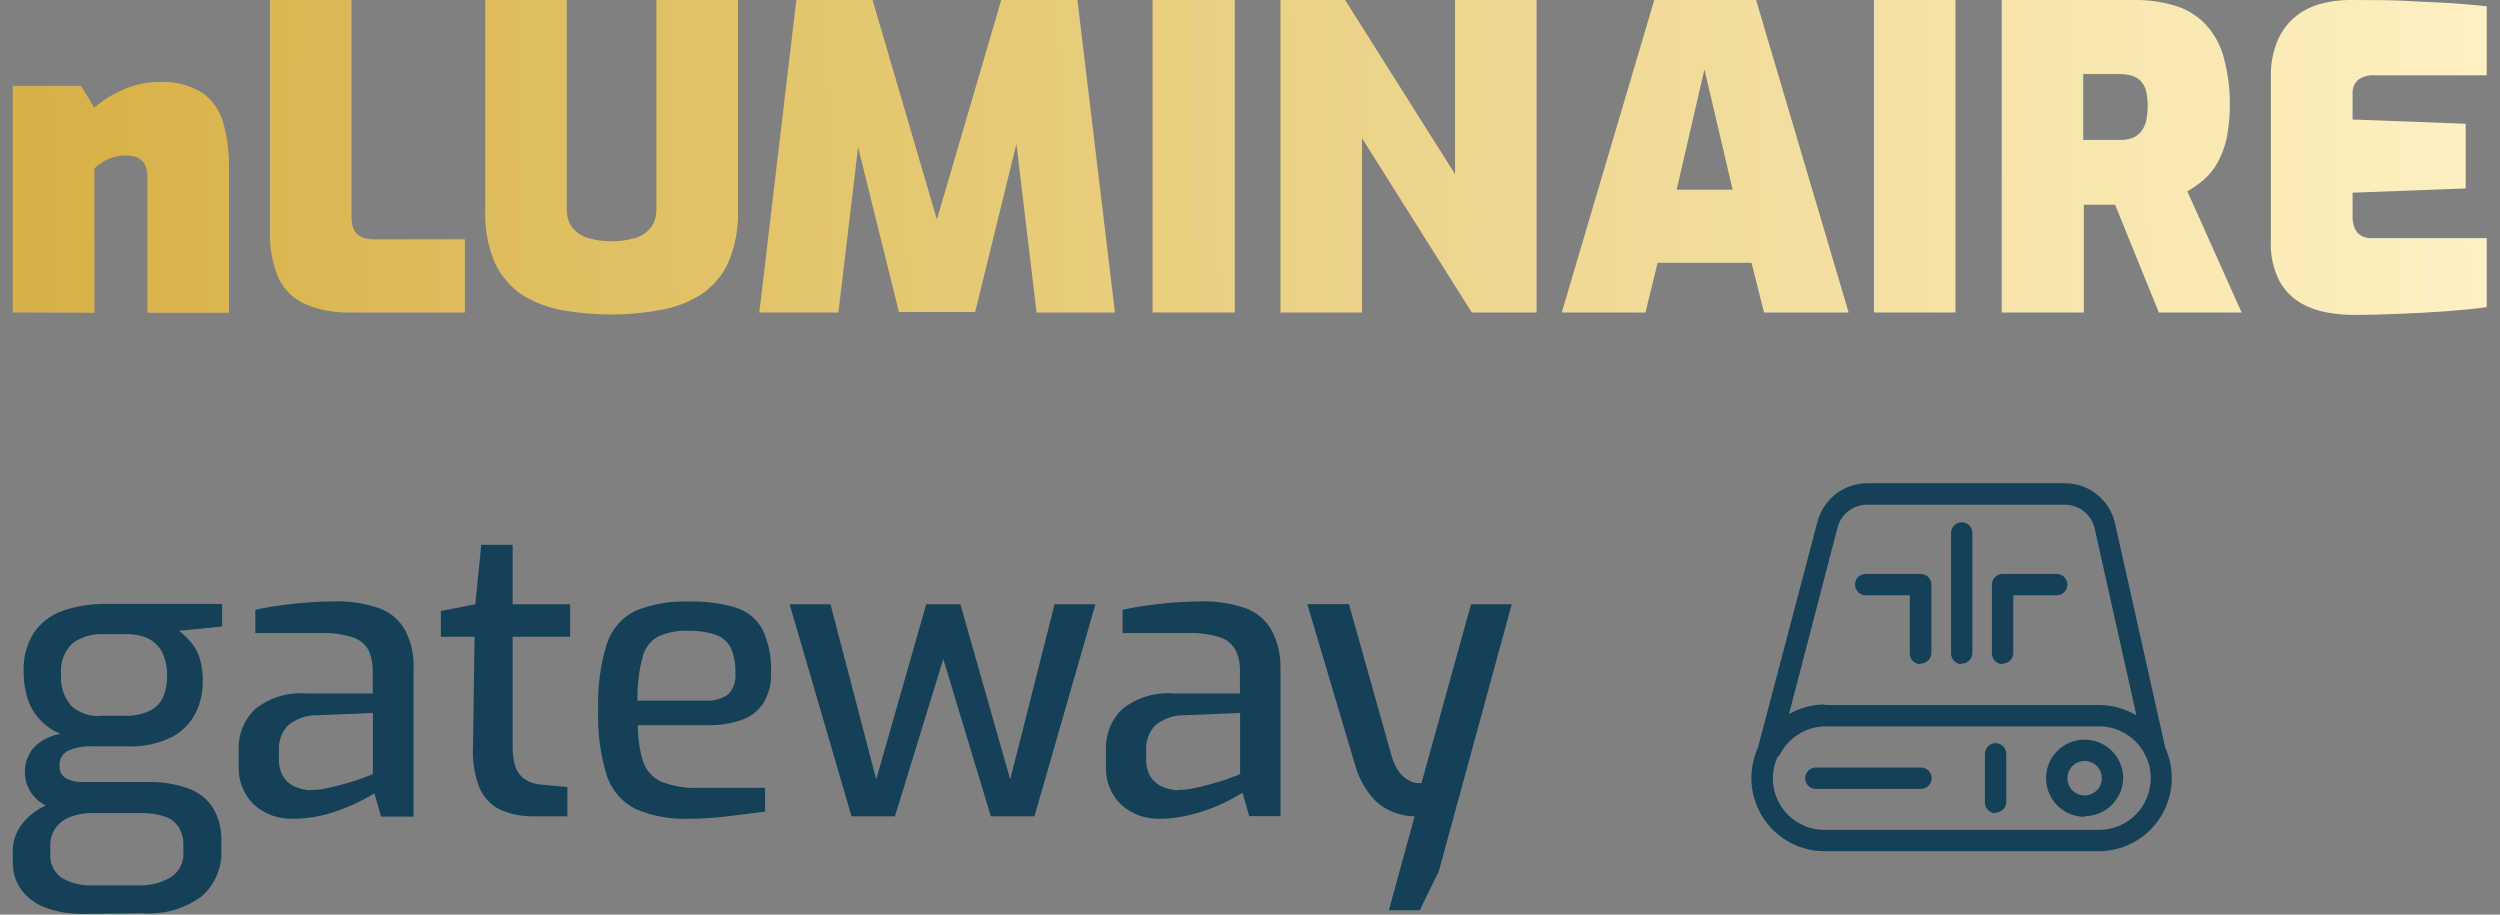 <svg width="164" height="60" viewBox="0 0 164 60" fill="none" xmlns="http://www.w3.org/2000/svg">
<rect x="0" y="0" width="164" height="60" fill="#808080" stroke="none"/>
<path d="M137.69 55.84H119.69C118.419 55.838 117.202 55.332 116.302 54.435C115.403 53.538 114.895 52.321 114.89 51.05C114.891 50.361 115.038 49.679 115.32 49.05L119.23 34.21C119.423 33.491 119.849 32.855 120.44 32.401C121.031 31.947 121.755 31.701 122.5 31.7H135.44C136.212 31.696 136.961 31.957 137.564 32.439C138.166 32.922 138.585 33.596 138.75 34.35L142.04 49.05C142.327 49.678 142.474 50.36 142.47 51.05C142.467 52.318 141.963 53.533 141.068 54.431C140.172 55.328 138.958 55.835 137.69 55.84ZM116.59 49.69C116.361 50.206 116.265 50.772 116.311 51.334C116.357 51.897 116.543 52.439 116.852 52.912C117.161 53.384 117.584 53.772 118.082 54.038C118.579 54.306 119.135 54.444 119.7 54.44H137.7C138.599 54.44 139.461 54.083 140.097 53.447C140.733 52.812 141.09 51.949 141.09 51.05C141.094 50.59 141.002 50.133 140.82 49.71C140.78 49.656 140.75 49.595 140.73 49.53C140.453 48.97 140.025 48.498 139.496 48.166C138.966 47.834 138.355 47.656 137.73 47.65H119.73C119.102 47.66 118.489 47.843 117.959 48.18C117.43 48.517 117.004 48.995 116.73 49.56C116.687 49.595 116.64 49.626 116.59 49.65V49.69ZM119.7 46.25H137.7C138.563 46.25 139.41 46.485 140.15 46.93L137.41 34.67C137.308 34.219 137.054 33.817 136.689 33.533C136.324 33.248 135.872 33.099 135.41 33.11H122.47C122.033 33.112 121.609 33.257 121.263 33.522C120.916 33.788 120.666 34.159 120.55 34.58L117.36 46.84C118.074 46.436 118.879 46.219 119.7 46.21V46.25ZM136.75 53.58C136.25 53.58 135.761 53.432 135.344 53.154C134.928 52.876 134.604 52.481 134.413 52.018C134.221 51.556 134.171 51.047 134.269 50.557C134.366 50.066 134.607 49.615 134.961 49.261C135.315 48.907 135.766 48.666 136.256 48.569C136.747 48.471 137.256 48.521 137.718 48.713C138.181 48.904 138.576 49.229 138.854 49.645C139.132 50.061 139.28 50.55 139.28 51.05C139.27 51.714 138.998 52.348 138.525 52.813C138.052 53.279 137.414 53.54 136.75 53.54V53.58ZM136.75 49.92C136.45 49.92 136.163 50.039 135.951 50.251C135.739 50.463 135.62 50.751 135.62 51.05C135.62 51.35 135.739 51.637 135.951 51.849C136.163 52.061 136.45 52.18 136.75 52.18C136.898 52.18 137.045 52.151 137.182 52.094C137.319 52.037 137.444 51.954 137.549 51.849C137.654 51.744 137.737 51.62 137.794 51.483C137.851 51.346 137.88 51.199 137.88 51.05C137.88 50.902 137.851 50.755 137.794 50.618C137.737 50.481 137.654 50.356 137.549 50.251C137.444 50.146 137.319 50.063 137.182 50.006C137.045 49.95 136.898 49.92 136.75 49.92ZM130.91 53.35C130.724 53.35 130.546 53.276 130.415 53.145C130.284 53.014 130.21 52.836 130.21 52.65V49.45C130.21 49.265 130.284 49.087 130.415 48.955C130.546 48.824 130.724 48.75 130.91 48.75C131.096 48.75 131.274 48.824 131.405 48.955C131.536 49.087 131.61 49.265 131.61 49.45V52.65C131.598 52.828 131.519 52.995 131.389 53.117C131.259 53.239 131.088 53.308 130.91 53.31V53.35ZM126.02 51.75H119.12C118.934 51.75 118.756 51.676 118.625 51.545C118.494 51.414 118.42 51.236 118.42 51.05C118.42 50.865 118.494 50.687 118.625 50.555C118.756 50.424 118.934 50.35 119.12 50.35H126.02C126.206 50.35 126.384 50.424 126.515 50.555C126.646 50.687 126.72 50.865 126.72 51.05C126.72 51.236 126.646 51.414 126.515 51.545C126.384 51.676 126.206 51.75 126.02 51.75ZM131.37 43.57C131.184 43.57 131.006 43.496 130.875 43.365C130.744 43.234 130.67 43.056 130.67 42.87V38.35C130.67 38.165 130.744 37.986 130.875 37.855C131.006 37.724 131.184 37.65 131.37 37.65H134.92C135.106 37.65 135.284 37.724 135.415 37.855C135.546 37.986 135.62 38.165 135.62 38.35C135.62 38.536 135.546 38.714 135.415 38.845C135.284 38.977 135.106 39.05 134.92 39.05H132.07V42.84C132.067 43.024 131.993 43.2 131.862 43.329C131.731 43.458 131.554 43.53 131.37 43.53V43.57ZM128.69 43.57C128.504 43.57 128.326 43.496 128.195 43.365C128.064 43.234 127.99 43.056 127.99 42.87V34.96C127.99 34.775 128.064 34.596 128.195 34.465C128.326 34.334 128.504 34.26 128.69 34.26C128.876 34.26 129.054 34.334 129.185 34.465C129.316 34.596 129.39 34.775 129.39 34.96V42.84C129.387 43.024 129.312 43.2 129.181 43.329C129.05 43.458 128.874 43.53 128.69 43.53V43.57ZM125.98 43.57C125.794 43.57 125.616 43.496 125.485 43.365C125.354 43.234 125.28 43.056 125.28 42.87V39.05H122.39C122.204 39.05 122.026 38.977 121.895 38.845C121.764 38.714 121.69 38.536 121.69 38.35C121.69 38.165 121.764 37.986 121.895 37.855C122.026 37.724 122.204 37.65 122.39 37.65H126C126.186 37.65 126.364 37.724 126.495 37.855C126.626 37.986 126.7 38.165 126.7 38.35V42.84C126.697 43.024 126.622 43.2 126.491 43.329C126.36 43.458 126.184 43.53 126 43.53L125.98 43.57Z" fill="#144158"/>
<path d="M5.42 59.95C4.617 59.962 3.818 59.834 3.06 59.57C2.423 59.351 1.861 58.956 1.44 58.43C1.031 57.886 0.82 57.22 0.84 56.54V55.97C0.805 55.243 1.044 54.53 1.51 53.97C1.959 53.436 2.532 53.021 3.18 52.76C3.848 52.482 4.566 52.34 5.29 52.34L5.99 53.34C5.544 53.34 5.101 53.414 4.68 53.56C4.285 53.696 3.938 53.943 3.68 54.27C3.417 54.625 3.283 55.059 3.3 55.5V56C3.276 56.305 3.332 56.611 3.462 56.888C3.591 57.165 3.791 57.403 4.04 57.58C4.645 57.935 5.339 58.109 6.04 58.08H9.04C9.804 58.118 10.562 57.931 11.22 57.54C11.489 57.362 11.706 57.115 11.848 56.825C11.991 56.535 12.053 56.212 12.03 55.89V55.4C12.036 55.018 11.939 54.642 11.75 54.31C11.55 53.979 11.243 53.725 10.88 53.59C10.353 53.406 9.797 53.321 9.24 53.34H5.4C4.406 53.41 3.417 53.146 2.59 52.59C2.323 52.384 2.101 52.126 1.938 51.831C1.775 51.536 1.674 51.211 1.641 50.876C1.609 50.541 1.645 50.202 1.748 49.881C1.851 49.56 2.018 49.264 2.24 49.01C2.715 48.552 3.318 48.248 3.97 48.14C3.401 47.912 2.896 47.548 2.5 47.08C2.151 46.667 1.899 46.182 1.76 45.66C1.621 45.155 1.55 44.634 1.55 44.11C1.507 43.208 1.733 42.314 2.2 41.54C2.654 40.865 3.313 40.354 4.08 40.08C5.044 39.746 6.06 39.591 7.08 39.62H14.57V41.1L11.74 41.38C11.981 41.567 12.205 41.774 12.41 42C12.682 42.29 12.896 42.63 13.04 43C13.23 43.553 13.318 44.136 13.3 44.72C13.305 45.442 13.14 46.154 12.82 46.8C12.473 47.468 11.928 48.013 11.26 48.36C10.349 48.802 9.341 49.008 8.33 48.96H6.04C5.505 48.934 4.972 49.03 4.48 49.24C4.293 49.328 4.139 49.471 4.037 49.65C3.934 49.829 3.89 50.035 3.91 50.24C3.895 50.406 3.928 50.573 4.006 50.721C4.085 50.868 4.204 50.989 4.35 51.07C4.641 51.22 4.963 51.299 5.29 51.3H9.68C10.588 51.275 11.493 51.418 12.35 51.72C13.014 51.955 13.583 52.401 13.97 52.99C14.366 53.668 14.557 54.446 14.52 55.23V55.72C14.552 56.298 14.453 56.875 14.229 57.409C14.006 57.942 13.664 58.418 13.23 58.8C12.111 59.623 10.735 60.017 9.35 59.91L5.42 59.95ZM6.56 46.95H8.1C8.714 46.989 9.326 46.868 9.88 46.6C10.257 46.399 10.554 46.074 10.72 45.68C10.884 45.277 10.965 44.845 10.96 44.41C10.984 43.837 10.867 43.267 10.62 42.75C10.41 42.366 10.085 42.059 9.69 41.87C9.245 41.679 8.764 41.587 8.28 41.6H6.82C6.085 41.556 5.356 41.768 4.76 42.2C4.486 42.462 4.276 42.782 4.146 43.138C4.016 43.493 3.969 43.874 4.01 44.25C3.977 44.623 4.02 44.999 4.137 45.355C4.254 45.711 4.442 46.039 4.69 46.32C5.205 46.772 5.876 47.005 6.56 46.97V46.95Z" fill="#144158"/>
<path d="M19.2 53.71C18.267 53.741 17.357 53.411 16.66 52.79C16.32 52.457 16.056 52.056 15.883 51.613C15.711 51.17 15.635 50.695 15.66 50.22V49.13C15.645 48.636 15.737 48.145 15.928 47.69C16.12 47.234 16.407 46.825 16.77 46.49C17.717 45.747 18.911 45.39 20.11 45.49H24.45V44.03C24.463 43.559 24.371 43.091 24.18 42.66C23.963 42.266 23.606 41.966 23.18 41.82C22.483 41.598 21.752 41.5 21.02 41.53H16.75V40C17.38 39.86 18.11 39.74 18.95 39.64C19.946 39.521 20.947 39.457 21.95 39.45C22.924 39.427 23.895 39.572 24.82 39.88C25.547 40.129 26.16 40.629 26.55 41.29C26.971 42.083 27.172 42.974 27.13 43.87V53.57H25L24.56 52.04C24.46 52.11 24.24 52.23 23.91 52.41C23.503 52.633 23.082 52.83 22.65 53C22.111 53.217 21.556 53.391 20.99 53.52C20.402 53.651 19.802 53.714 19.2 53.71ZM20.39 51.81C20.702 51.824 21.015 51.797 21.32 51.73C21.67 51.66 22.03 51.58 22.38 51.48C22.73 51.38 23.07 51.29 23.38 51.19L24.13 50.91C24.245 50.877 24.356 50.83 24.46 50.77V46.77L20.82 46.92C20.112 46.9 19.421 47.142 18.88 47.6C18.684 47.808 18.532 48.054 18.432 48.322C18.333 48.59 18.288 48.875 18.3 49.16V49.78C18.276 50.206 18.385 50.628 18.61 50.99C18.802 51.28 19.077 51.503 19.4 51.63C19.715 51.759 20.05 51.83 20.39 51.84V51.81Z" fill="#144158"/>
<path d="M35.11 53.55C34.309 53.578 33.513 53.424 32.78 53.1C32.168 52.788 31.689 52.266 31.43 51.63C31.112 50.764 30.976 49.842 31.03 48.92L31.13 41.77H28.92V40.08L31.18 39.64L31.57 35.74H33.63V39.64H37.4V41.77H33.63V48.9C33.617 49.339 33.668 49.776 33.78 50.2C33.859 50.484 34.011 50.743 34.22 50.95C34.402 51.119 34.616 51.248 34.85 51.33C35.059 51.409 35.278 51.456 35.5 51.47L37.22 51.63V53.55H35.11Z" fill="#144158"/>
<path d="M45.2 53.711C43.989 53.761 42.783 53.539 41.67 53.06C40.781 52.603 40.109 51.812 39.8 50.861C39.378 49.475 39.189 48.028 39.24 46.581C39.187 45.12 39.376 43.66 39.8 42.261C39.948 41.791 40.189 41.356 40.508 40.981C40.828 40.607 41.219 40.301 41.66 40.081C42.771 39.623 43.969 39.411 45.17 39.461C46.221 39.427 47.271 39.562 48.28 39.861C49.024 40.093 49.648 40.606 50.02 41.291C50.434 42.181 50.626 43.159 50.58 44.141C50.611 44.843 50.433 45.539 50.07 46.141C49.725 46.65 49.223 47.033 48.64 47.23C47.936 47.473 47.194 47.588 46.45 47.571H41.84C41.833 48.384 41.951 49.193 42.19 49.971C42.288 50.255 42.442 50.516 42.643 50.739C42.844 50.963 43.088 51.143 43.36 51.27C44.152 51.582 45 51.722 45.85 51.681H50.19V53.24L47.9 53.531C47.005 53.647 46.103 53.707 45.2 53.711ZM41.82 45.961H46.21C46.752 46.002 47.293 45.865 47.75 45.571C47.932 45.383 48.071 45.158 48.155 44.91C48.24 44.663 48.269 44.4 48.24 44.141C48.265 43.578 48.163 43.017 47.94 42.501C47.731 42.095 47.372 41.787 46.94 41.641C46.36 41.45 45.75 41.362 45.14 41.38C44.452 41.349 43.766 41.483 43.14 41.77C42.887 41.919 42.667 42.118 42.495 42.356C42.323 42.593 42.202 42.864 42.14 43.151C41.903 44.068 41.796 45.014 41.82 45.961Z" fill="#144158"/>
<path d="M55.86 53.55L51.8 39.64H54.48L57.48 51.13L60.76 39.64H63L66.27 51.13L69.18 39.64H71.86L67.86 53.55H65L61.88 43.23L58.71 53.55H55.86Z" fill="#144158"/>
<path d="M76.09 53.71C75.156 53.743 74.246 53.413 73.55 52.79C73.209 52.458 72.943 52.057 72.771 51.614C72.598 51.17 72.523 50.695 72.55 50.22V49.13C72.536 48.637 72.627 48.147 72.816 47.692C73.006 47.237 73.29 46.827 73.65 46.49C74.601 45.748 75.797 45.39 77 45.49H81.34V44.03C81.356 43.558 81.26 43.088 81.06 42.66C80.849 42.261 80.49 41.96 80.06 41.82C79.366 41.597 78.638 41.499 77.91 41.53H73.64V40C74.27 39.86 75 39.74 75.84 39.64C76.819 39.522 77.804 39.459 78.79 39.45C79.764 39.427 80.735 39.573 81.66 39.88C82.385 40.132 82.997 40.631 83.39 41.29C83.812 42.072 84.023 42.951 84 43.84V53.54H81.95L81.51 52.01L80.86 52.38C79.939 52.881 78.953 53.255 77.93 53.49C77.327 53.635 76.71 53.709 76.09 53.71ZM77.28 51.81C77.589 51.825 77.898 51.798 78.2 51.73C78.56 51.66 78.92 51.58 79.27 51.48C79.62 51.38 79.96 51.29 80.27 51.19L81.02 50.91C81.135 50.877 81.246 50.83 81.35 50.77V46.77L77.71 46.92C77.002 46.899 76.311 47.142 75.77 47.6C75.574 47.808 75.422 48.053 75.322 48.321C75.222 48.589 75.178 48.874 75.19 49.16V49.78C75.166 50.206 75.275 50.628 75.5 50.99C75.692 51.279 75.967 51.503 76.29 51.63C76.605 51.759 76.94 51.831 77.28 51.84V51.81Z" fill="#144158"/>
<path d="M91.11 59.71L92.8 53.55C92.255 53.54 91.718 53.421 91.22 53.2C90.692 52.965 90.231 52.6 89.88 52.14C89.421 51.544 89.082 50.865 88.88 50.14L85.76 39.63H88.49L91.3 49.63C91.411 50.016 91.59 50.379 91.83 50.7C91.99 50.91 92.195 51.081 92.43 51.2C92.596 51.287 92.775 51.345 92.96 51.37H93.25L96.5 39.64H99.17L94.39 57.14L93.14 59.71H91.11Z" fill="#144158"/>
<path d="M0.84 20.5V5.631H5.31L6.19 7.061C6.743 6.581 7.367 6.189 8.04 5.901C8.777 5.561 9.578 5.384 10.39 5.381C11.416 5.309 12.438 5.564 13.31 6.111C13.977 6.602 14.453 7.308 14.66 8.111C14.909 9.023 15.03 9.965 15.02 10.911V20.52H9.67V11.63C9.69 11.325 9.624 11.02 9.48 10.751C9.361 10.556 9.182 10.405 8.97 10.32C8.726 10.235 8.468 10.195 8.21 10.2C7.956 10.199 7.703 10.236 7.46 10.31C7.214 10.377 6.978 10.478 6.76 10.611C6.556 10.738 6.365 10.885 6.19 11.05V20.52L0.84 20.5Z" fill="url(#paint0_linear_278_1589)"/>
<path d="M23 20.5C21.971 20.532 20.948 20.341 20 19.941C19.227 19.596 18.608 18.981 18.26 18.21C17.865 17.261 17.677 16.238 17.71 15.21V0H23.06V14.261C23.053 14.535 23.104 14.807 23.21 15.06C23.311 15.273 23.485 15.443 23.7 15.54C23.95 15.656 24.224 15.71 24.5 15.7H30.5V20.5H23Z" fill="url(#paint1_linear_278_1589)"/>
<path d="M40.13 20.631C39.061 20.635 37.993 20.544 36.94 20.36C35.998 20.199 35.095 19.86 34.28 19.36C33.495 18.841 32.868 18.114 32.47 17.261C32.002 16.155 31.784 14.96 31.83 13.761V0H37.18V13.71C37.165 14.133 37.284 14.55 37.52 14.9C37.777 15.227 38.125 15.471 38.52 15.601C39.565 15.907 40.675 15.907 41.72 15.601C42.115 15.471 42.463 15.227 42.72 14.9C42.956 14.55 43.075 14.133 43.06 13.71V0H48.41V13.741C48.456 14.94 48.238 16.135 47.77 17.241C47.372 18.094 46.745 18.821 45.96 19.34C45.148 19.838 44.249 20.177 43.31 20.34C42.261 20.532 41.196 20.629 40.13 20.631Z" fill="url(#paint2_linear_278_1589)"/>
<path d="M49.81 20.5L52.24 0H57.24L61.46 14.4L65.68 0H70.68L73.14 20.5H68L66.42 7.31H67.2L63.97 20.471H58.97L55.71 7.31H56.57L55 20.5H49.81Z" fill="url(#paint3_linear_278_1589)"/>
<path d="M75.61 20.5V0H81V20.5H75.61Z" fill="url(#paint4_linear_278_1589)"/>
<path d="M84 20.5V0H88.24L95.45 11.421V0H100.8V20.5H96.55L89.35 9.07V20.5H84Z" fill="url(#paint5_linear_278_1589)"/>
<path d="M102.45 20.5L108.52 0H115.2L121.27 20.5H115.72L114.9 17.241H108.74L107.94 20.5H102.45ZM109.99 12.441H113.66L111.81 4.55L109.99 12.441Z" fill="url(#paint6_linear_278_1589)"/>
<path d="M122.93 20.5V0H128.28V20.5H122.93Z" fill="url(#paint7_linear_278_1589)"/>
<path d="M131.31 20.5V0H140.06C140.898 -0.008 141.733 0.103 142.54 0.33C143.289 0.532 143.977 0.917 144.54 1.45C145.134 2.038 145.574 2.762 145.82 3.56C146.338 5.362 146.42 7.261 146.06 9.1C145.938 9.657 145.736 10.192 145.46 10.691C145.231 11.101 144.933 11.47 144.58 11.78C144.242 12.072 143.877 12.329 143.49 12.55L147.05 20.5H141.62L138.75 13.431H136.7V20.5H131.31ZM136.66 9.18H139.09C139.352 9.186 139.613 9.146 139.86 9.06C140.082 8.979 140.278 8.841 140.43 8.66C140.597 8.456 140.717 8.217 140.78 7.96C140.855 7.632 140.891 7.297 140.89 6.96C140.893 6.624 140.856 6.288 140.78 5.96C140.719 5.718 140.599 5.495 140.43 5.31C140.269 5.154 140.074 5.037 139.86 4.97C139.611 4.894 139.351 4.857 139.09 4.86H136.66V9.18Z" fill="url(#paint8_linear_278_1589)"/>
<path d="M154.38 20.66C153.847 20.656 153.315 20.609 152.79 20.52C152.163 20.427 151.557 20.224 151 19.921C150.393 19.579 149.892 19.077 149.55 18.471C149.12 17.642 148.92 16.713 148.97 15.78V5.07C148.944 4.219 149.104 3.373 149.44 2.59C149.713 1.982 150.128 1.447 150.65 1.03C151.144 0.656 151.709 0.384 152.31 0.23C152.885 0.082 153.476 0.005 154.07 0C155.62 0 156.95 0 158.07 0.07C159.19 0.14 160.15 0.16 160.97 0.22C161.79 0.28 162.51 0.34 163.13 0.41V4.94H155.74C155.366 4.914 154.994 5.02 154.69 5.24C154.565 5.355 154.469 5.497 154.406 5.654C154.344 5.812 154.318 5.982 154.33 6.15V7.84L161.75 8.12V12.361L154.33 12.64V14.191C154.32 14.468 154.371 14.745 154.48 15.001C154.568 15.2 154.719 15.365 154.91 15.47C155.097 15.572 155.307 15.623 155.52 15.62H163.13V20.151C162.343 20.257 161.443 20.347 160.43 20.421C159.43 20.491 158.43 20.55 157.34 20.59C156.25 20.631 155.3 20.66 154.38 20.66Z" fill="url(#paint9_linear_278_1589)"/>
<defs>
<linearGradient id="paint0_linear_278_1589" x1="-25.88" y1="13.501" x2="172.359" y2="10.62" gradientUnits="userSpaceOnUse">
<stop stop-color="#D1A630"/>
<stop offset="1" stop-color="#FFF4C9"/>
</linearGradient>
<linearGradient id="paint1_linear_278_1589" x1="-25.91" y1="10.97" x2="172.33" y2="8.09" gradientUnits="userSpaceOnUse">
<stop stop-color="#D1A630"/>
<stop offset="1" stop-color="#FFF4C9"/>
</linearGradient>
<linearGradient id="paint2_linear_278_1589" x1="-25.909" y1="11.22" x2="172.329" y2="8.341" gradientUnits="userSpaceOnUse">
<stop stop-color="#D1A630"/>
<stop offset="1" stop-color="#FFF4C9"/>
</linearGradient>
<linearGradient id="paint3_linear_278_1589" x1="-25.909" y1="11.53" x2="172.329" y2="8.651" gradientUnits="userSpaceOnUse">
<stop stop-color="#D1A630"/>
<stop offset="1" stop-color="#FFF4C9"/>
</linearGradient>
<linearGradient id="paint4_linear_278_1589" x1="-25.898" y1="11.761" x2="172.338" y2="8.881" gradientUnits="userSpaceOnUse">
<stop stop-color="#D1A630"/>
<stop offset="1" stop-color="#FFF4C9"/>
</linearGradient>
<linearGradient id="paint5_linear_278_1589" x1="-25.9" y1="11.97" x2="172.34" y2="9.09" gradientUnits="userSpaceOnUse">
<stop stop-color="#D1A630"/>
<stop offset="1" stop-color="#FFF4C9"/>
</linearGradient>
<linearGradient id="paint6_linear_278_1589" x1="-25.901" y1="12.29" x2="172.34" y2="9.41" gradientUnits="userSpaceOnUse">
<stop stop-color="#D1A630"/>
<stop offset="1" stop-color="#FFF4C9"/>
</linearGradient>
<linearGradient id="paint7_linear_278_1589" x1="-25.893" y1="12.45" x2="172.351" y2="9.57" gradientUnits="userSpaceOnUse">
<stop stop-color="#D1A630"/>
<stop offset="1" stop-color="#FFF4C9"/>
</linearGradient>
<linearGradient id="paint8_linear_278_1589" x1="-25.89" y1="12.64" x2="172.35" y2="9.76" gradientUnits="userSpaceOnUse">
<stop stop-color="#D1A630"/>
<stop offset="1" stop-color="#FFF4C9"/>
</linearGradient>
<linearGradient id="paint9_linear_278_1589" x1="-25.889" y1="12.95" x2="172.35" y2="10.07" gradientUnits="userSpaceOnUse">
<stop stop-color="#D1A630"/>
<stop offset="1" stop-color="#FFF4C9"/>
</linearGradient>
</defs>
</svg>
